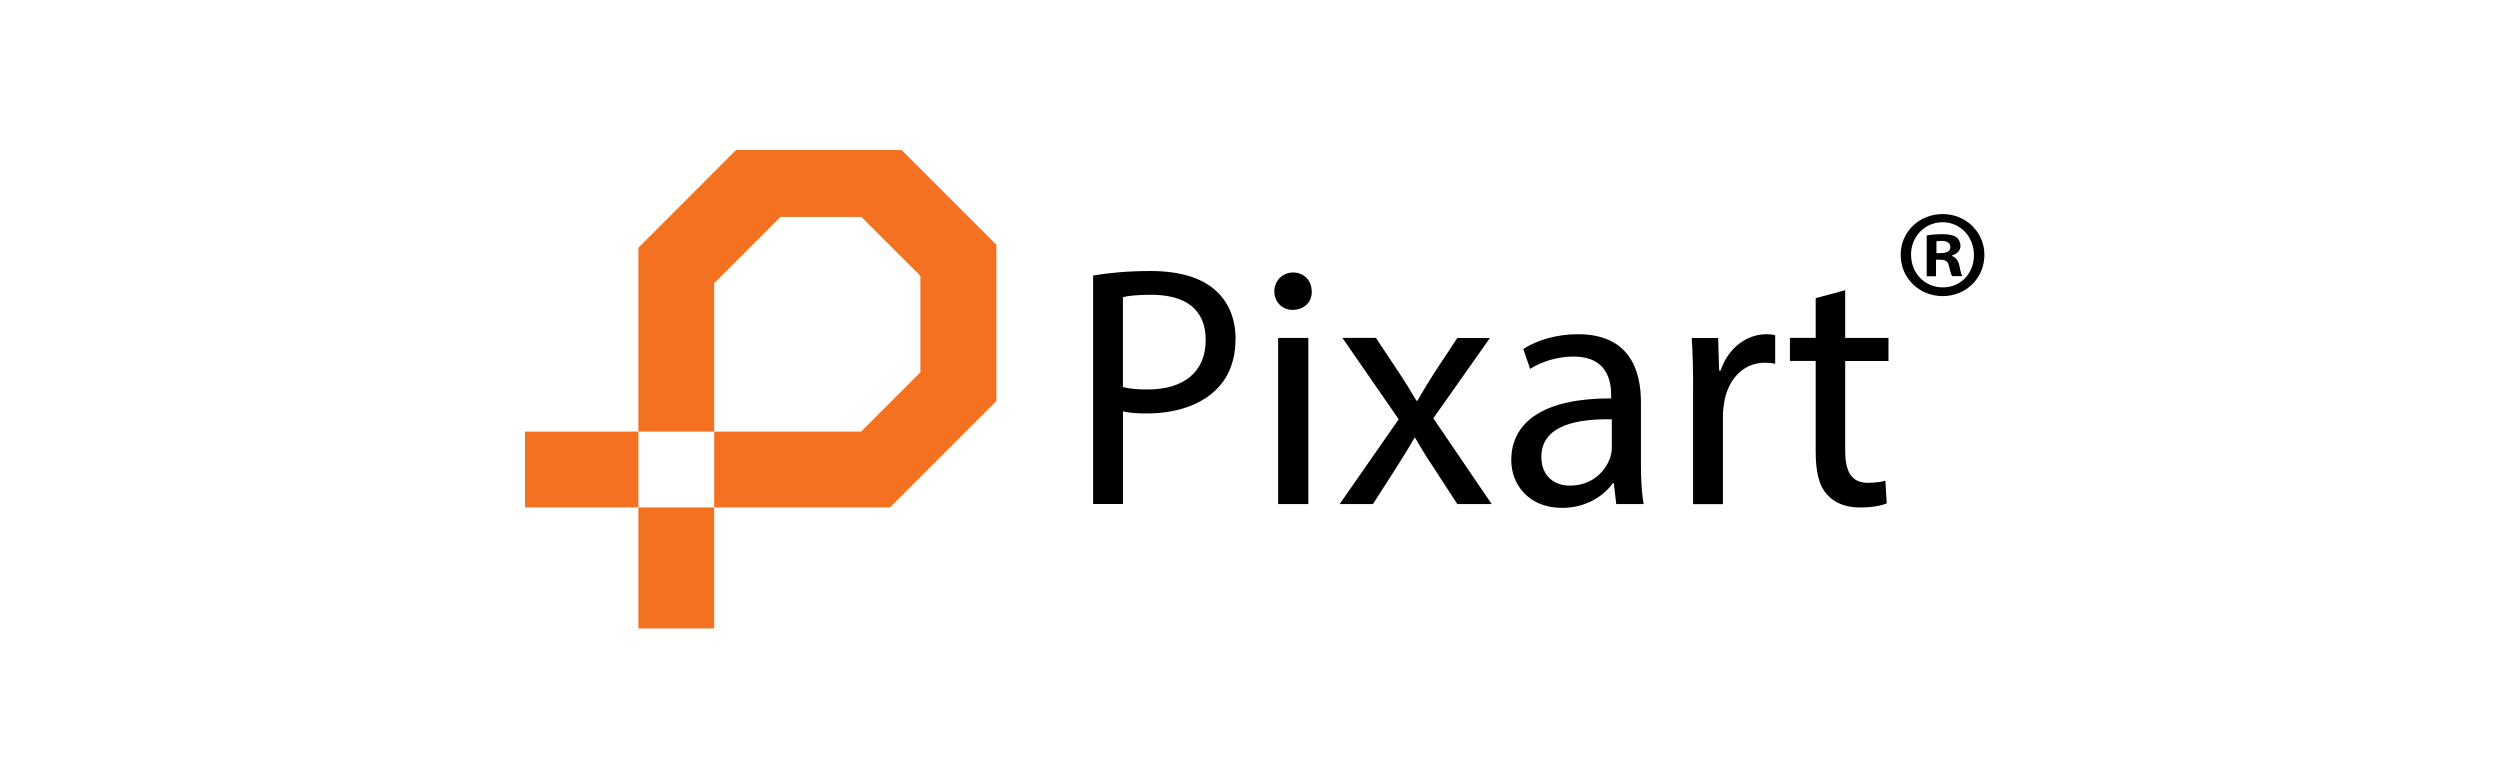 <svg width="200" height="62" viewBox="0 0 200 62" fill="none" xmlns="http://www.w3.org/2000/svg">
<path d="M57.134 40.594H51.07V50.275H57.134V40.594Z" fill="#F37121"/>
<path d="M51.07 34.529H42V40.594H51.07V34.529Z" fill="#F37121"/>
<path d="M62.189 17.318L57.118 22.1Z" fill="#F37121"/>
<path d="M79.712 19.583L72.139 12.011V12H58.884L51.07 19.819L51.091 19.841H51.07V34.529H57.134V22.653L62.431 17.356H68.909L73.631 22.073V29.785L68.887 34.529H57.134V40.594H71.179L71.189 40.599L79.669 32.12L79.642 32.093H79.712V19.583Z" fill="#F37121"/>
<path d="M87.45 22.041C88.604 21.848 90.112 21.681 92.033 21.681C94.395 21.681 96.123 22.229 97.223 23.216C98.237 24.096 98.844 25.438 98.844 27.086C98.844 28.733 98.35 30.08 97.416 31.041C96.155 32.388 94.094 33.075 91.76 33.075C91.046 33.075 90.386 33.048 89.838 32.909V40.32H87.45V22.041ZM89.838 30.966C90.359 31.105 91.019 31.159 91.813 31.159C94.695 31.159 96.456 29.758 96.456 27.204C96.456 24.649 94.727 23.581 92.087 23.581C91.046 23.581 90.246 23.662 89.833 23.774V30.971L89.838 30.966Z" fill="black"/>
<path d="M104.94 23.308C104.967 24.134 104.366 24.789 103.4 24.789C102.547 24.789 101.946 24.129 101.946 23.308C101.946 22.486 102.579 21.799 103.454 21.799C104.329 21.799 104.935 22.459 104.935 23.308H104.94ZM102.252 40.331V27.037H104.667V40.325H102.252V40.331Z" fill="black"/>
<path d="M110.076 27.038L111.971 29.892C112.464 30.633 112.878 31.32 113.318 32.061H113.398C113.838 31.266 114.278 30.579 114.718 29.866L116.586 27.038H119.194L114.665 33.461L119.334 40.325H116.586L114.638 37.331C114.117 36.563 113.677 35.823 113.21 35.023H113.157C112.717 35.817 112.25 36.531 111.756 37.331L109.835 40.325H107.173L111.896 33.542L107.393 27.032H110.082L110.076 27.038Z" fill="black"/>
<path d="M129.3 40.331L129.107 38.656H129.027C128.286 39.697 126.858 40.631 124.964 40.631C122.275 40.631 120.901 38.737 120.901 36.816C120.901 33.601 123.756 31.846 128.892 31.873V31.599C128.892 30.499 128.592 28.524 125.871 28.524C124.637 28.524 123.343 28.91 122.409 29.512L121.862 27.918C122.962 27.204 124.551 26.737 126.225 26.737C130.288 26.737 131.275 29.512 131.275 32.173V37.143C131.275 38.297 131.329 39.424 131.495 40.325H129.3V40.331ZM128.941 33.547C126.306 33.494 123.311 33.961 123.311 36.542C123.311 38.109 124.352 38.849 125.592 38.849C127.32 38.849 128.42 37.749 128.806 36.628C128.887 36.381 128.946 36.107 128.946 35.86V33.553L128.941 33.547Z" fill="black"/>
<path d="M135.45 31.186C135.45 29.619 135.423 28.277 135.337 27.038H137.452L137.532 29.646H137.645C138.246 27.859 139.706 26.737 141.327 26.737C141.6 26.737 141.794 26.764 142.014 26.817V29.098C141.767 29.045 141.52 29.018 141.187 29.018C139.486 29.018 138.278 30.306 137.946 32.12C137.892 32.447 137.833 32.834 137.833 33.247V40.331H135.445V31.186H135.45Z" fill="black"/>
<path d="M147.616 23.222V27.037H151.078V28.878H147.616V36.043C147.616 37.69 148.083 38.624 149.43 38.624C150.064 38.624 150.531 38.544 150.831 38.458L150.938 40.272C150.472 40.465 149.731 40.599 148.797 40.599C147.67 40.599 146.763 40.239 146.189 39.585C145.502 38.871 145.255 37.69 145.255 36.123V28.873H143.194V27.032H145.255V23.85L147.616 23.216V23.222Z" fill="black"/>
<path d="M158.752 20.388C158.752 22.24 157.303 23.689 155.414 23.689C153.525 23.689 152.054 22.24 152.054 20.388C152.054 18.537 153.546 17.125 155.414 17.125C157.281 17.125 158.752 18.574 158.752 20.388ZM152.886 20.388C152.886 21.837 153.959 22.991 155.43 22.991C156.9 22.991 157.915 21.837 157.915 20.404C157.915 18.971 156.863 17.78 155.408 17.78C153.954 17.78 152.881 18.955 152.881 20.383L152.886 20.388ZM154.893 22.1H154.136V18.837C154.437 18.778 154.85 18.735 155.387 18.735C156.004 18.735 156.283 18.837 156.519 18.971C156.696 19.111 156.836 19.369 156.836 19.685C156.836 20.045 156.557 20.324 156.16 20.442V20.479C156.476 20.598 156.659 20.839 156.755 21.274C156.852 21.773 156.916 21.971 156.992 22.089H156.176C156.079 21.971 156.015 21.671 155.918 21.295C155.859 20.936 155.661 20.78 155.242 20.78H154.882V22.089L154.893 22.1ZM154.915 20.249H155.274C155.693 20.249 156.031 20.109 156.031 19.771C156.031 19.471 155.811 19.272 155.333 19.272C155.135 19.272 154.995 19.293 154.915 19.309V20.243V20.249Z" fill="black"/>
</svg>
